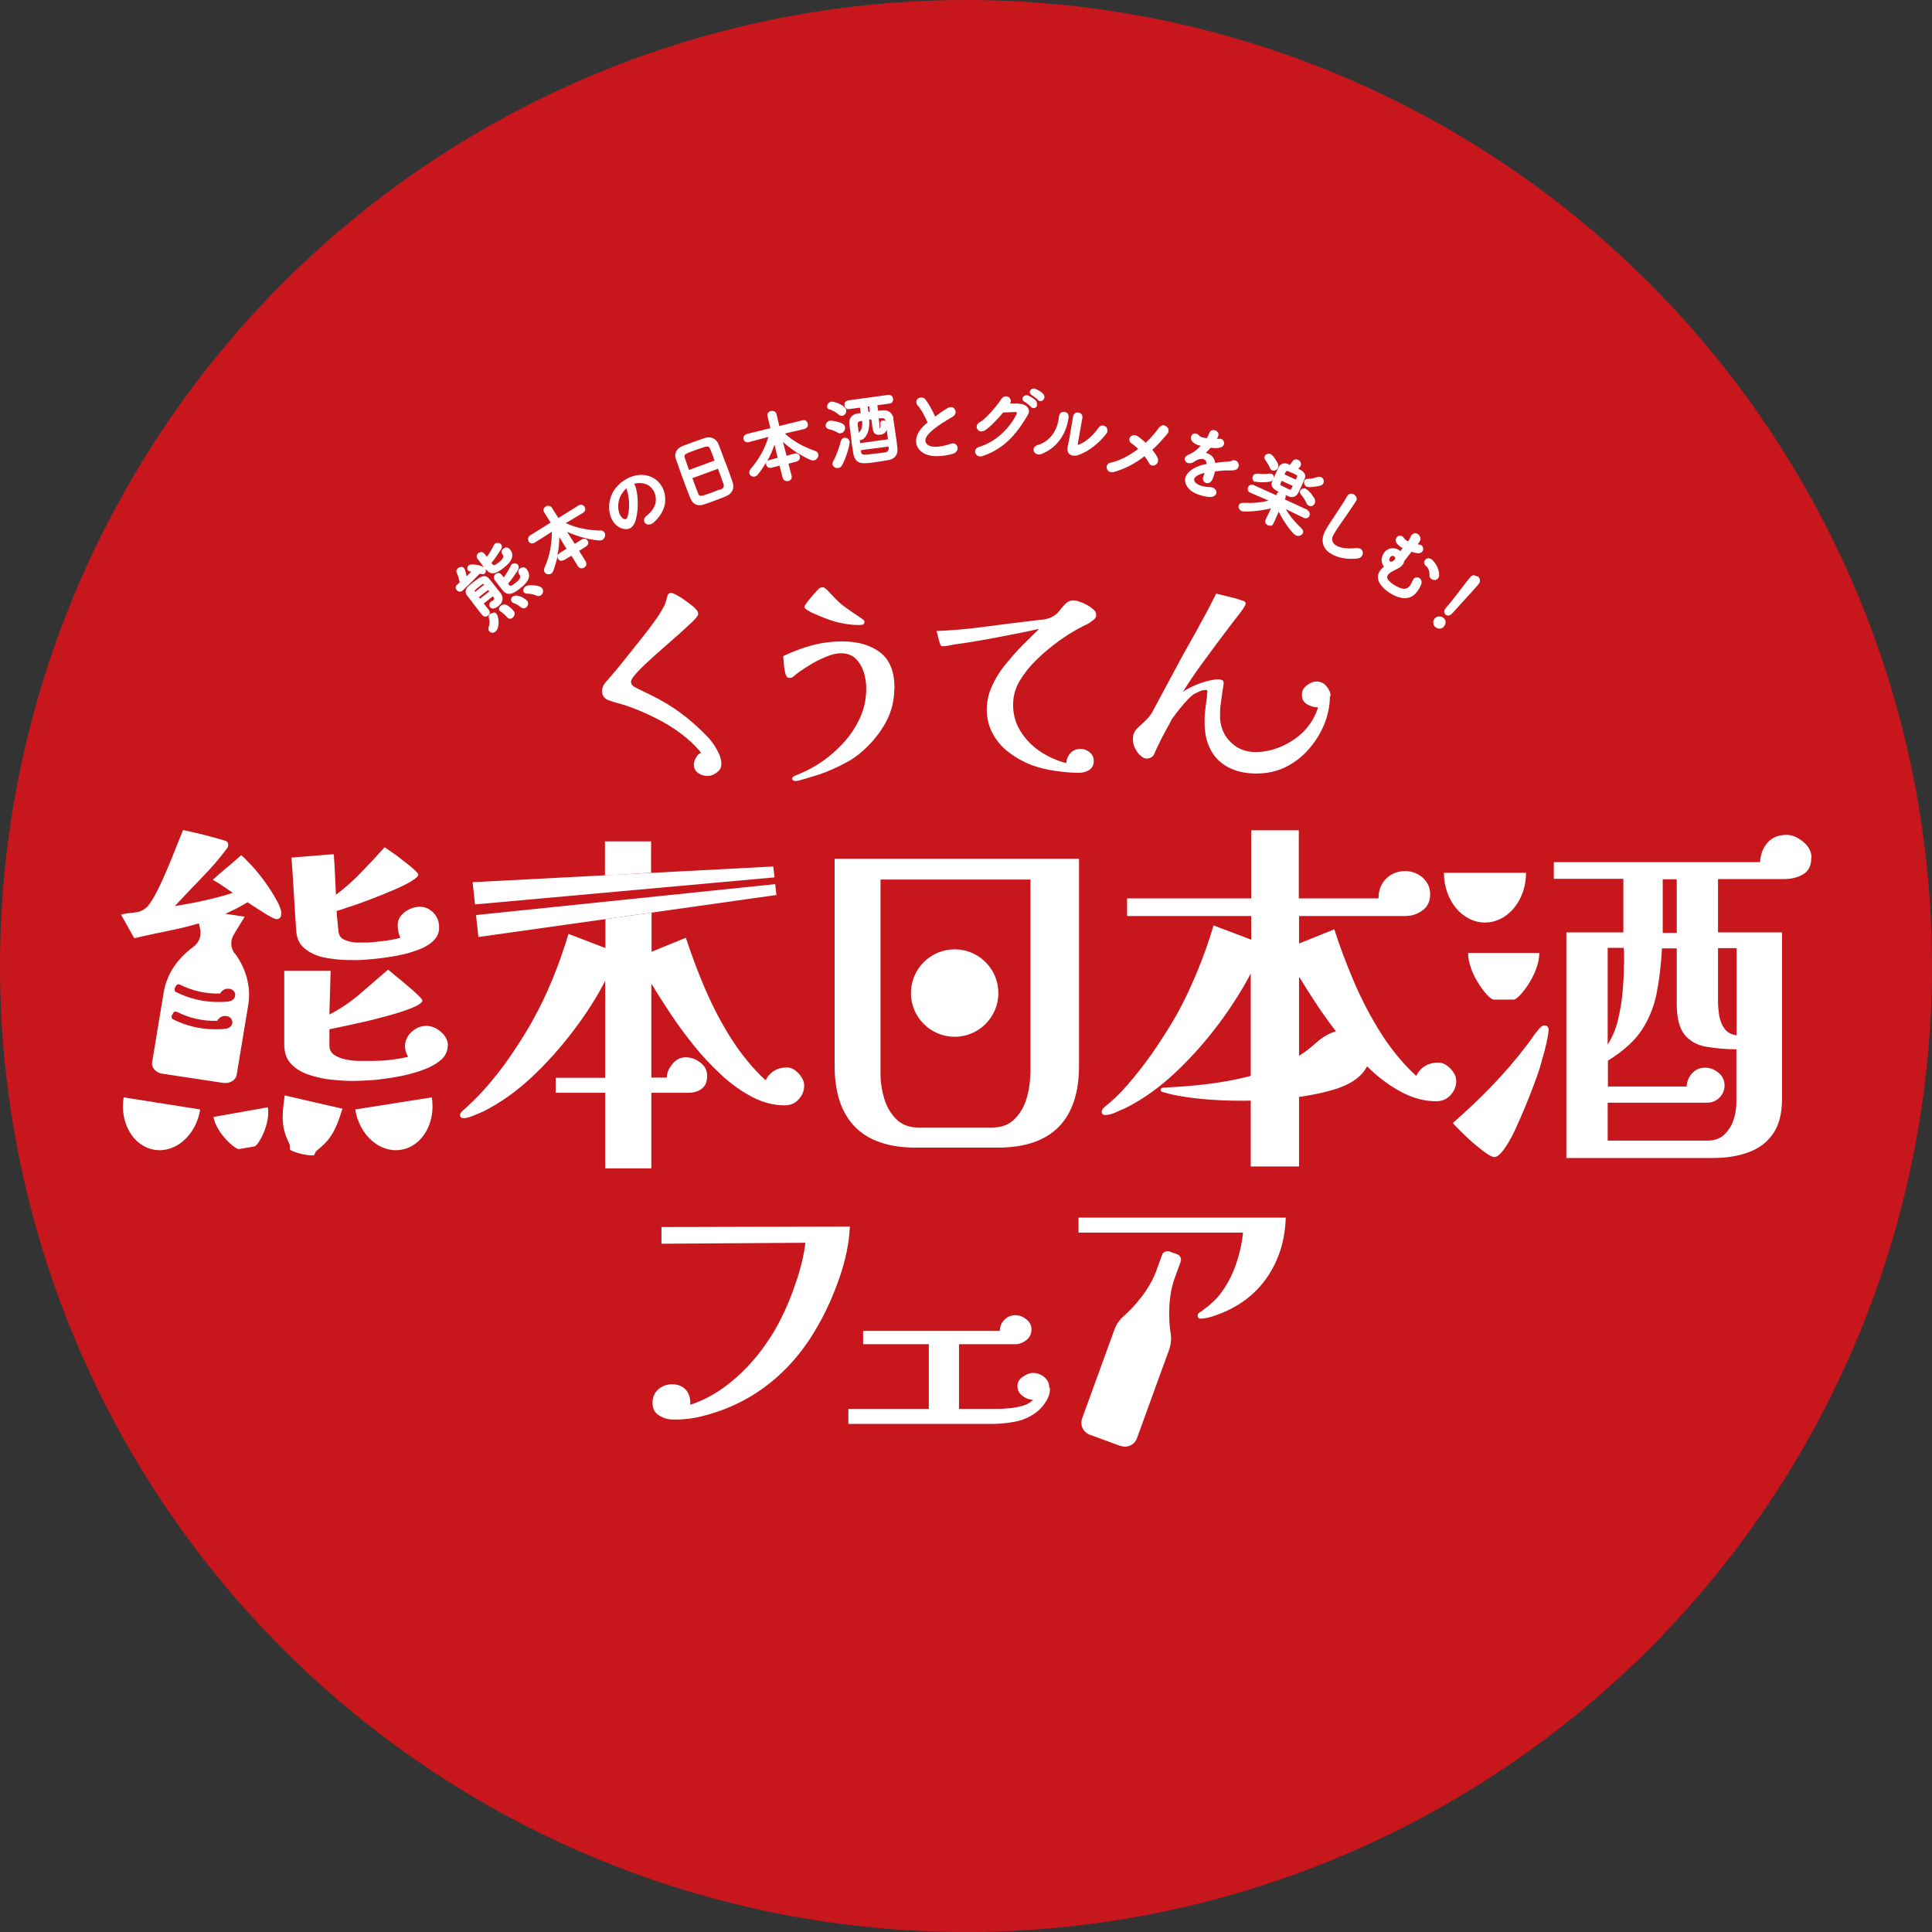 <?xml version="1.0" encoding="UTF-8"?><svg id="_デザイン" xmlns="http://www.w3.org/2000/svg" viewBox="0 0 80 80"><rect x="0" y="0" width="80" height="80" fill="#333333" stroke="none"/><defs><style>.cls-1{fill:#fff;}.cls-2{fill:#c8161d;}</style></defs><circle class="cls-2" cx="40" cy="40" r="40"/><g><g><path class="cls-1" d="M19.89,23.76s0,0,0,0c0,0,.01,0,.02,0,.06,.03,.11,.02,.15,0,.03-.03,.06-.07,.06-.12,0-.04,0-.08-.02-.11,.01,.02,.02,.03,.03,.05,.18,.23,.37,.21,.72-.06,.19-.15,.3-.28,.34-.4,.05-.13,.02-.26-.08-.38-.05-.06-.11-.07-.15-.07-.06,0-.1,.04-.12,.05-.08,.06-.09,.15-.04,.22,.05,.07,.11,.14-.15,.35-.15,.12-.2,.13-.26,.07l-.04-.05c.14-.17,.3-.41,.4-.57,.04-.07,.04-.14,0-.2-.03-.03-.07-.06-.12-.06-.05,0-.09,0-.13,.03-.02,.02-.04,.04-.05,.06-.06,.13-.16,.3-.29,.49-.04-.06-.08-.11-.11-.14-.06-.08-.17-.07-.24-.02-.07,.05-.1,.15-.04,.23,.02,.03,.07,.1,.13,.17,.05,.07,.1,.14,.14,.2-.05-.05-.18-.09-.29-.11-.08-.01-.26-.04-.33,.01-.04,.03-.06,.07-.07,.12,0,.04,0,.07,.03,.1,.02,.03,.06,.04,.11,.05,0,0,.02,0,.03,0l-.2,.19c-.02-.1-.06-.28-.1-.33-.06-.08-.18-.06-.26,0-.06,.05-.08,.12-.05,.18,.05,.1,.1,.28,.13,.41h-.02s-.07,.08-.1,.1c-.04,.03-.05,.06-.05,.11,0,.04,.01,.07,.04,.1,.03,.04,.08,.07,.14,.07,.03,0,.06-.01,.09-.03,.07-.06,.55-.53,.72-.71Z"/><path class="cls-1" d="M21.16,23.41c-.07,.14-.18,.33-.3,.5-.01-.02-.03-.03-.04-.05-.02-.03-.04-.05-.06-.07-.03-.04-.06-.06-.11-.06-.05,0-.09,0-.13,.04-.04,.03-.06,.07-.07,.12,0,.04,0,.08,.03,.12,.13,.18,.24,.32,.34,.44,.08,.1,.17,.14,.26,.14,.15,0,.31-.11,.45-.22,.28-.22,.53-.49,.27-.81-.03-.04-.07-.06-.12-.07-.06,0-.12,.02-.15,.05-.04,.03-.07,.07-.07,.12,0,.04,0,.08,.03,.11,.05,.06,.06,.11,.04,.16-.02,.06-.08,.12-.19,.21-.17,.14-.22,.14-.27,.07l-.03-.04c.15-.18,.32-.42,.41-.58,.04-.07,.04-.14,0-.2-.06-.07-.17-.09-.25-.03-.02,.02-.04,.04-.05,.06Z"/><path class="cls-1" d="M20.91,25.04c-.05-.02-.11,0-.17,.04-.04,.03-.07,.08-.08,.12,0,.03,0,.06,.03,.09,.01,.01,.03,.03,.05,.04,.08,.05,.16,.12,.23,.2,0,0,0,.01,.02,.02,.04,.05,.09,.07,.13,.07,.04,0,.08-.02,.11-.04h0s.07-.08,.08-.14c0-.05,0-.1-.04-.14-.08-.1-.22-.23-.35-.27Z"/><path class="cls-1" d="M21.24,24.69c-.08,.06-.1,.16-.05,.23,.02,.02,.04,.03,.07,.05,.1,.03,.2,.08,.3,.17,.04,.03,.08,.05,.12,.05,.04,0,.07-.01,.11-.04,.08-.06,.11-.18,.04-.27-.06-.08-.42-.31-.59-.18Z"/><path class="cls-1" d="M22.12,24.24c-.13-.02-.29-.01-.37,.05-.05,.04-.08,.09-.08,.14,0,.04,0,.07,.03,.1,.03,.03,.06,.05,.11,.05,.11,0,.26,.02,.4,.08,.03,.01,.06,.02,.09,.02,.04,0,.08-.01,.11-.04,.08-.06,.11-.19,.04-.28-.07-.09-.26-.12-.32-.12Z"/><path class="cls-1" d="M20.44,25.37h0s-.09,.02-.13,.04c-.07,.05-.09,.13-.06,.21,.04,.08,.02,.25-.01,.33-.03,.07-.02,.14,.02,.19,.03,.03,.06,.05,.11,.06,0,0,.02,0,.02,0,.05,0,.09-.02,.13-.05,.16-.12,.16-.57,.04-.73-.03-.04-.07-.06-.12-.06Z"/><path class="cls-1" d="M20.24,25.25c-.07-.08-.14-.17-.21-.26l.38-.3s0,.01,.01,.02c.07,.09,.04,.12,0,.15-.02,.02-.04,.03-.07,.04h0s-.03,.02-.03,.02c-.03,.03-.05,.06-.06,.1,0,.04,0,.09,.03,.12,.03,.03,.06,.05,.1,.06,.06,0,.14-.02,.24-.1,.11-.08,.17-.18,.18-.28,.01-.09-.02-.19-.09-.27l-.11-.14c-.04-.05-.08-.1-.11-.14-.06-.07-.22-.27-.24-.3-.19-.23-.39-.07-.64,.12-.27,.21-.44,.34-.27,.58,.04,.05,.09,.11,.14,.18,.05,.07,.11,.14,.16,.21,.05,.07,.11,.14,.16,.21,.05,.07,.11,.13,.16,.2,.04,.05,.08,.06,.13,.06,.04,0,.08-.02,.11-.04,.04-.03,.06-.07,.07-.11,0-.04,0-.08-.04-.12Zm-.2-1.03l-.37,.29h0c-.03-.05-.03-.06,.17-.22,.1-.08,.14-.11,.17-.11,.02,0,.02,0,.04,.02h0Zm.22,.27l-.38,.3-.05-.06,.38-.3,.05,.06Z"/><path class="cls-1" d="M24.84,21.97c-.55-.02-1.01-.12-1.41-.31l.72-.43s.07-.06,.08-.1c.01-.04,0-.09-.02-.14-.03-.04-.07-.07-.11-.09-.04,0-.09,0-.13,.02l-.85,.53-.27-.43c-.06-.09-.18-.09-.25-.05-.08,.05-.13,.14-.07,.24l.27,.43-.85,.53c-.1,.06-.1,.18-.06,.25,.02,.04,.06,.06,.1,.08,.03,0,.08,.01,.15-.03l.71-.45c0,.51-.09,1.02-.3,1.48-.03,.07-.03,.14,0,.19,.03,.06,.09,.09,.16,.09,.04,0,.07,0,.11-.03,.04-.02,.07-.06,.09-.11,.07-.19,.13-.39,.18-.6,0,.04,0,.08,.03,.11,.02,.04,.06,.06,.1,.07,.03,0,.08,0,.14-.03l.3-.18,.28,.45s.06,.06,.1,.07c.05,.01,.1,0,.15-.03,.05-.03,.08-.07,.09-.12,0-.04,0-.08-.02-.12l-.28-.45,.3-.19s.07-.07,.08-.11c0-.04,0-.08-.03-.12-.02-.04-.06-.07-.1-.08-.04-.01-.09,0-.13,.02l-.3,.19-.32-.5c.42,.19,.92,.33,1.33,.36,.05,0,.1,0,.14-.03,.1-.06,.14-.2,.08-.3-.03-.05-.09-.08-.16-.09Zm-1.76,1.03c.05-.25,.08-.51,.08-.76l.27,.44,.03,.04-.3,.19s-.06,.05-.08,.09Z"/><path class="cls-1" d="M26.66,19.67c-.48-.05-1.01,.25-1.27,.69-.28,.49-.2,1.14,.17,1.42,.12,.09,.24,.13,.36,.13,.04,0,.07,0,.1-.01,.12-.03,.21-.13,.27-.27,.15-.39,.16-1.07,.02-1.49-.01-.04-.03-.07-.06-.1,.11-.04,.23-.05,.34-.03,.37,.04,.61,.38,.56,.78-.02,.18-.17,.41-.38,.57-.08,.06-.11,.14-.1,.21,.01,.06,.05,.12,.12,.14,.08,.03,.18,0,.26-.06,.27-.23,.47-.56,.49-.85,.03-.29-.05-.58-.23-.79-.16-.2-.39-.32-.67-.34Zm-.7,1.78s-.03,.05-.05,.05c-.04,0-.08,0-.12-.04-.21-.15-.26-.6-.09-.93,.06-.12,.14-.22,.24-.31,0,.02,0,.03,.01,.05,.13,.34,.13,.89,.02,1.17Z"/><path class="cls-1" d="M30.04,19.16c-.12-.33-.23-.62-.3-.79-.1-.24-.35-.3-.54-.24-.09,.03-.25,.09-.43,.15-.2,.07-.4,.15-.51,.19-.24,.1-.35,.3-.28,.51,.07,.2,.17,.5,.28,.8,.14,.37,.25,.68,.33,.86,.08,.18,.2,.28,.38,.28,.06,0,.13-.01,.2-.04,.13-.04,.29-.1,.45-.16,.15-.06,.33-.12,.46-.18,.23-.1,.34-.32,.26-.56-.05-.15-.16-.46-.3-.84Zm-.24,1.11c-.08,.03-.19,.07-.31,.12h0c-.52,.19-.53,.18-.59,.02-.06-.14-.14-.37-.23-.61l1.06-.39c.09,.24,.17,.46,.22,.61,.04,.11,.03,.2-.13,.26Zm-.21-1.2l-1.06,.39c-.05-.14-.1-.29-.16-.46-.06-.18-.06-.19,.47-.38,.25-.09,.38-.13,.45-.13s.09,.05,.13,.13c.04,.11,.11,.27,.17,.46Z"/><path class="cls-1" d="M33.75,18.67c-.52-.18-.93-.42-1.25-.72l.82-.19s.08-.04,.11-.08c.02-.04,.03-.09,.02-.14-.01-.05-.04-.09-.08-.12-.04-.02-.08-.03-.13-.02l-.97,.24-.12-.5c-.03-.11-.14-.14-.23-.12-.09,.02-.17,.1-.14,.21l.12,.5-.98,.24s-.09,.04-.11,.08c-.03,.04-.03,.09-.02,.14,.01,.05,.04,.08,.07,.1,.04,.02,.09,.03,.14,.02l.82-.22c-.15,.49-.4,.94-.73,1.32-.05,.06-.07,.12-.06,.19,.02,.1,.13,.16,.23,.13,.04-.01,.09-.04,.12-.08,.13-.16,.24-.33,.35-.51-.01,.03-.02,.07,0,.11,.01,.04,.04,.08,.07,.1,.04,.02,.09,.03,.14,.02l.34-.09,.13,.51s.03,.08,.07,.1c.03,.02,.06,.03,.1,.03,.02,0,.04,0,.06,0,.09-.02,.17-.1,.14-.21l-.13-.51,.34-.09s.09-.04,.11-.08c.02-.04,.03-.09,.02-.13-.01-.04-.04-.08-.07-.1-.03-.02-.07-.04-.14-.02l-.34,.09-.15-.57c.34,.31,.78,.59,1.16,.75,.05,.02,.1,.02,.14,.01,.11-.03,.19-.15,.16-.26-.01-.06-.06-.11-.13-.13Zm-1.68-.26l.12,.5v.05s-.33,.09-.33,.09c-.04,.01-.08,.03-.1,.06,.13-.23,.23-.46,.31-.7Z"/><path class="cls-1" d="M34.36,16.95c.12,.05,.24,.1,.37,.22,.04,.03,.08,.05,.12,.05,0,0,.01,0,.02,0,.1-.01,.19-.13,.17-.24,0-.05-.05-.11-.12-.16-.16-.12-.42-.2-.49-.19-.11,.01-.19,.12-.18,.22,0,.05,.04,.09,.1,.11Z"/><path class="cls-1" d="M37,17.34c-.05-.29-.27-.37-.44-.35-.04,0-.07,0-.11,.01-.03,0-.06,0-.09,.01,0-.05-.01-.1-.02-.14,0-.03,0-.06-.01-.09l.51-.07c.11-.01,.15-.11,.14-.2-.01-.09-.08-.17-.19-.16l-1.68,.23s-.08,.03-.11,.06c-.03,.04-.04,.09-.03,.14,0,.05,.03,.1,.07,.13,.03,.03,.07,.04,.12,.03l.45-.06,.03,.23s-.04,0-.05,0c-.03,0-.05,0-.08,.01-.24,.04-.37,.21-.34,.44,.03,.21,.06,.46,.09,.71v.05c.03,.17,.05,.34,.08,.49,.04,.24,.19,.37,.42,.37,.02,0,.03,0,.05,0,.12,0,.28-.02,.49-.05,.21-.03,.39-.06,.53-.09,.23-.05,.36-.23,.33-.48-.02-.2-.04-.38-.07-.54-.03-.2-.06-.43-.1-.68Zm-1.46,.43c0-.05-.01-.1-.02-.13-.02-.15,0-.19,.15-.21h.03c.02,.22-.03,.39-.14,.49,0-.05-.01-.1-.02-.14Zm1.26,.75c.01,.13-.03,.19-.15,.21-.12,.02-.25,.04-.38,.05h-.03c-.56,.08-.56,.07-.59-.1,0-.01,0-.02,0-.04,0,0,0,0,0,0l1.14-.15v.03Zm-.81-1.15h.09s.05,.35,.05,.35c.02,.12,.04,.18,.09,.23,.05,.05,.12,.06,.23,.05,.1-.01,.17-.05,.22-.11,.02-.03,.04-.07,.05-.1,0,.06,.02,.12,.02,.18l.03,.22-1.15,.16-.02-.13s.03,0,.05,0c.07,0,.39-.19,.34-.83Zm.56,.04s-.06,.02-.08,.04c-.01,.02-.03,.05-.02,.1,.02,.16,0,.17-.02,.17,0,0-.01,0-.01,0,0,0,0,0,0-.03,0,0,0-.03,0-.07,0-.07-.02-.18-.04-.3,.01,0,.03,0,.04,0,.02,0,.04,0,.06,0,.11-.01,.16,0,.19,.12-.03-.02-.06-.03-.1-.02Zm-.59-.35l-.03-.23h.07s0,.04,0,.06c0,.05,.01,.1,.02,.16h-.07Z"/><path class="cls-1" d="M34.81,17.93s.01,0,.02,0c.05,0,.1-.04,.13-.09,.03-.05,.04-.1,.03-.15,0-.07-.05-.12-.11-.15-.17-.09-.44-.13-.52-.12-.11,.02-.18,.13-.17,.22,0,.06,.06,.11,.12,.13,.13,.03,.24,.06,.39,.15,.03,.02,.06,.03,.09,.03Z"/><path class="cls-1" d="M34.97,18.12c-.07,.01-.13,.06-.15,.14-.06,.23-.18,.59-.32,.84-.02,.04-.03,.08-.03,.12,.01,.09,.1,.16,.2,.16,0,0,.02,0,.03,0,.05,0,.12-.03,.17-.12,.18-.33,.33-.87,.31-.97-.02-.12-.12-.17-.22-.16Z"/><path class="cls-1" d="M39.35,18.38c-.18,.07-.64,.18-.86,.08-.1-.04-.15-.1-.17-.18-.02-.11,.06-.26,.23-.41,.26-.24,.62-.45,.89-.61,.09-.05,.13-.12,.13-.2,0-.07-.04-.14-.1-.18-.06-.04-.14-.03-.22,.01-.19,.11-.36,.23-.53,.36-.1-.25-.26-.52-.4-.71-.05-.06-.12-.09-.2-.08-.08,.01-.15,.06-.17,.13-.02,.07,0,.14,.05,.2t0,0c.14,.16,.3,.44,.41,.71-.02,.01-.03,.03-.05,.04l-.03,.02c-.29,.25-.43,.53-.39,.79,.03,.19,.16,.35,.37,.45,.14,.06,.3,.09,.48,.09,.25,0,.5-.05,.67-.1,.1-.03,.17-.1,.19-.19,.01-.08-.01-.15-.07-.2-.06-.05-.15-.05-.23-.02Z"/><path class="cls-1" d="M42.73,16.37c.06,.03,.21,.14,.25,.19,.03,.04,.07,.05,.11,.05,0,0,.02,0,.02,0,.06-.01,.11-.06,.13-.12,.02-.06,0-.13-.04-.18-.08-.08-.24-.18-.33-.21-.1-.04-.19,.02-.22,.09-.02,.05-.01,.13,.09,.18Z"/><path class="cls-1" d="M42.18,16.71h0c-.11,0-.24,0-.36,0,.04-.06,.05-.12,.02-.18-.03-.07-.1-.12-.18-.12-.08,0-.14,.03-.18,.09-.17,.26-.62,.82-.92,.99-.08,.04-.12,.11-.12,.18,0,.07,.04,.13,.1,.17,.07,.04,.15,.03,.23-.01,.24-.15,.55-.49,.77-.75,.16,0,.38-.02,.51-.02,.02,0,.04,0,.05,.02,0,.01,0,.04,0,.06-.24,.49-.79,1.14-1.55,1.36-.09,.03-.16,.09-.17,.16-.01,.06,0,.13,.06,.18,.04,.04,.09,.06,.15,.06,.03,0,.07,0,.11-.02,.99-.34,1.48-1.06,1.86-1.7,.06-.1,.06-.19,.01-.28-.06-.11-.21-.18-.37-.18Z"/><path class="cls-1" d="M42.93,16.78c.02-.06,.01-.13-.03-.18-.07-.09-.24-.18-.32-.22-.1-.04-.2,.01-.23,.08-.02,.05-.02,.13,.08,.18,.06,.03,.21,.15,.25,.2,.03,.04,.07,.06,.11,.06,0,0,.01,0,.02,0,.06,0,.11-.05,.14-.11Z"/><path class="cls-1" d="M45.85,17.75c-.03-.07-.09-.12-.17-.13-.08-.01-.14,.02-.19,.09-.24,.34-.53,.58-.81,.7-.03,.01-.05,.01-.05,.01,0,0,0,0,0-.03,0-.05,.04-.22,.07-.41,.05-.28,.1-.6,.12-.67,.01-.08-.01-.15-.07-.19-.05-.04-.13-.05-.2-.03-.07,.03-.11,.09-.12,.17-.03,.18-.15,.94-.22,1.24-.03,.13,0,.24,.07,.3,.05,.05,.13,.07,.21,.07,.05,0,.09,0,.14-.02h0c.44-.15,.86-.48,1.18-.89,.05-.06,.06-.14,.03-.21Z"/><path class="cls-1" d="M44.17,17.09c-.06-.04-.14-.05-.21-.02-.06,.03-.1,.09-.11,.17-.05,.59-.39,1.05-.89,1.19-.09,.03-.14,.08-.16,.15-.01,.07,.01,.14,.07,.19,.04,.03,.09,.05,.14,.05,.04,0,.07,0,.11-.02,.75-.29,1.07-.98,1.13-1.54,0-.07-.02-.14-.08-.18Z"/><path class="cls-1" d="M48.21,17.6s-.14,0-.22,.11c-.16,.22-.34,.43-.55,.62-.11-.1-.23-.2-.34-.27-.07-.05-.16-.06-.23-.02-.06,.03-.11,.09-.11,.16,0,.06,.02,.1,.07,.14,.09,.06,.19,.14,.3,.25-.39,.29-.77,.49-1.15,.57-.08,.02-.13,.07-.15,.13-.02,.07,0,.14,.05,.2,.04,.04,.09,.06,.15,.06,.02,0,.05,0,.07,0t0,0c.47-.13,.9-.35,1.29-.66,.08,.1,.14,.19,.18,.27,.02,.05,.06,.09,.11,.11,.05,.02,.1,.01,.15-.01,.09-.05,.16-.16,.11-.28-.04-.11-.12-.23-.23-.35,.21-.19,.41-.41,.63-.67,.05-.06,.06-.13,.04-.2-.03-.07-.1-.13-.17-.14Z"/><path class="cls-1" d="M51.01,19.09c-.1,.02-.2,.03-.28,.03-.13,.01-.28,.03-.41,.05-.03-.22-.18-.37-.39-.42,.07-.07,.14-.14,.2-.21,.15,.02,.28,.02,.36,0,.13-.02,.17-.09,.19-.13,.02-.06,0-.13-.03-.18-.04-.05-.11-.07-.18-.06-.02,0-.05,0-.08,0,.02-.04,.05-.09,.06-.14,.03-.1-.05-.18-.13-.21-.09-.03-.2-.01-.24,.1-.04,.1-.06,.15-.11,.22,0,0,0,0,0,0-.01,0-.02,0-.03,0-.07-.01-.22-.03-.27-.09-.06-.07-.13-.11-.21-.1-.07,.01-.12,.06-.14,.13-.02,.07,0,.16,.07,.22,.08,.08,.18,.13,.33,.16-.06,.06-.12,.12-.19,.18-.12,.1-.29,.18-.34,.2-.13,.06-.16,.16-.12,.23,.04,.09,.16,.15,.3,.09,.03-.01,.06-.03,.09-.05h.01s.01-.01,.02-.02c.15-.09,.29-.11,.38-.06,.06,.03,.09,.09,.09,.18-.05,.01-.09,.02-.12,.03h-.03c-.4,.12-.65,.3-.72,.52-.05,.16,0,.33,.15,.49,.22,.24,.69,.32,.85,.33,0,0,.02,0,.03,0,.1,0,.18-.04,.22-.1,.04-.06,.04-.13,0-.19-.04-.07-.12-.11-.22-.12-.15,0-.47-.04-.6-.17-.04-.04-.09-.1-.07-.17,.03-.09,.16-.18,.39-.24,.01,0,.03,0,.04,0-.02,.04-.03,.09-.05,.13h0c-.03,.09-.02,.15,0,.19,.02,.04,.06,.07,.11,.09,.09,.03,.21-.02,.27-.16,.04-.1,.08-.22,.1-.32,.16-.02,.3-.03,.42-.04,.07,0,.12,0,.17,0,.08,0,.14,0,.21-.01,.08-.01,.14-.06,.17-.13,.03-.07,.01-.15-.03-.21-.03-.03-.1-.09-.22-.07Z"/><path class="cls-1" d="M51.97,19.94h0s.13,.03,.25,.03c.11,0,.24,0,.38-.03,.06-.01,.1-.05,.13-.1,.02-.04,.02-.08,.01-.12-.01-.04-.04-.08-.08-.1-.02-.01-.05-.01-.09-.01-.21,.03-.26,.02-.51,0-.08,0-.15,.03-.18,.1-.04,.08-.02,.2,.09,.25Z"/><path class="cls-1" d="M54.7,19.75s-.09-.02-.14,0c-.15,.05-.31,.08-.42,.08h0c-.06,0-.11,.03-.13,.08-.02,.04-.02,.09,0,.14,.02,.04,.05,.08,.09,.1,.03,.01,.07,.02,.13,.02,.17,0,.41-.05,.44-.06,.06-.02,.1-.05,.13-.1,.04-.1,0-.21-.09-.25Z"/><path class="cls-1" d="M52.58,19.38s.05,.08,.09,.1c.02,0,.04,.01,.07,.01,.07,0,.15-.05,.18-.12,.02-.05,.02-.11,0-.16-.02-.04-.18-.35-.31-.41-.04-.02-.09-.02-.14,0-.05,.02-.09,.05-.1,.09-.02,.03-.02,.09,.02,.15,.05,.07,.14,.21,.2,.34Z"/><path class="cls-1" d="M54.08,20.24c-.09-.04-.2,0-.24,.07-.02,.03-.03,.1,.04,.18,.08,.09,.16,.21,.22,.35t0,0c.03,.06,.07,.09,.1,.1,.02,.01,.05,.02,.07,.02,.02,0,.04,0,.06-.01,.05-.02,.09-.06,.11-.1,.03-.06,.02-.12,0-.19,0,0-.2-.34-.36-.41Z"/><path class="cls-1" d="M54.16,21.12l-.96-.44,.03-.06s.02-.08,0-.12c.06,.02,.11,.04,.14,.06,.16,.06,.31,0,.38-.14,.02-.05,.06-.12,.1-.2,.04-.1,.09-.2,.13-.3l.04-.09c.1-.23-.11-.35-.26-.42,.04-.04,.08-.09,.1-.13,.04-.1-.02-.2-.11-.24-.07-.03-.17-.03-.23,.06-.03,.05-.07,.1-.11,.15-.01,0-.03-.01-.04-.02-.01,0-.03-.01-.04-.02-.16-.06-.31-.01-.38,.13-.03,.06-.08,.16-.12,.26l-.02,.03c-.05,.11-.1,.22-.13,.3-.1,.23,.09,.35,.27,.44-.04,.02-.07,.05-.08,.09l-.02,.05-.95-.43s-.09-.02-.13,0c-.04,.02-.07,.05-.09,.09-.03,.08-.02,.18,.09,.23l.76,.33c-.33,.08-.64,.11-1.05,.09-.09,0-.15,.03-.18,.09-.02,.04-.02,.09,0,.14,.02,.05,.06,.08,.1,.11,.11,.05,.77,.01,1.23-.11l-.23,.48c-.04,.09,.02,.18,.1,.22,.05,.02,.11,.03,.15,.01,.04-.01,.06-.04,.08-.08l.22-.49c.23,.47,.59,.93,.71,.98,.03,.01,.06,.02,.09,.02,.03,0,.05,0,.08-.01,.05-.02,.1-.06,.12-.1,.03-.07,.01-.14-.05-.19-.24-.24-.47-.48-.66-.81l.76,.37h0s.09,.02,.13,0c.04-.02,.08-.05,.09-.09,.03-.08,.02-.18-.09-.23Zm-1.14-1.09s.03-.07,.05-.12l.46,.21c-.07,.15-.08,.17-.13,.15-.03-.01-.1-.04-.17-.08-.2-.09-.23-.11-.21-.16Zm.17-.39c.07-.15,.08-.15,.14-.13,.03,0,.09,.04,.16,.07h.02c.22,.11,.22,.11,.2,.16,0,.02-.02,.04-.03,.06,0,.02-.02,.04-.02,.06l-.46-.21Z"/><path class="cls-1" d="M56.18,22.69c-.45,.06-.84-.02-.97-.21-.06-.09-.07-.2,0-.32,.1-.19,.22-.35,.34-.53,.06-.09,.12-.17,.19-.27,.1-.15,.29-.43,.41-.61,.04-.06,.04-.13,0-.19-.04-.07-.12-.12-.2-.12h0c-.07,0-.13,.04-.17,.11-.07,.13-.19,.32-.3,.48-.03,.05-.06,.1-.09,.14-.06,.09-.11,.17-.17,.26-.12,.18-.24,.35-.35,.56-.18,.34-.09,.58,0,.72,.19,.27,.62,.43,1.07,.43,.1,0,.2,0,.3-.02,.14-.02,.2-.15,.19-.25-.01-.1-.1-.19-.25-.17Z"/><path class="cls-1" d="M58.74,22.54s-.03,0-.04,0c.04-.05,.08-.1,.09-.13,.04-.06,.04-.14,0-.21-.04-.07-.11-.12-.19-.12h0c-.07,0-.13,.04-.17,.11-.01,.02-.02,.04-.03,.06-.02,.05-.05,.11-.1,.17-.08-.04-.13-.09-.17-.15-.04-.06-.1-.09-.16-.09-.07,0-.13,.05-.16,.11-.03,.06-.02,.12,.01,.18,.03,.05,.1,.14,.26,.23-.03,.04-.07,.08-.1,.13v-.02c-.14-.11-.32-.14-.47-.08-.17,.07-.28,.23-.3,.45,0,.1,.03,.21,.1,.28-.24,.19-.31,.4-.21,.63,.12,.27,.5,.54,.79,.63,.1,.03,.19,.05,.28,.05,.29,0,.51-.18,.67-.55,.04-.08,.03-.17-.01-.23-.04-.06-.11-.09-.18-.08-.07,0-.12,.05-.15,.12-.12,.3-.26,.4-.48,.33-.23-.07-.51-.27-.57-.4-.04-.09,.02-.19,.17-.28,.05-.03,.1-.06,.15-.08,.07-.04,.14-.08,.2-.11,.1-.07,.16-.16,.18-.26,.04-.05,.08-.1,.11-.14,.03-.04,.06-.08,.09-.12,.03-.04,.07-.08,.1-.12,.1,.03,.18,.05,.25,.06,.09,0,.16-.02,.2-.08,.04-.05,.04-.13,.01-.19-.03-.06-.08-.09-.15-.09Zm-1,.65h0s-.03,.02-.04,.03c-.04,.03-.1,.05-.14,.03-.03-.02-.04-.08-.03-.11,.02-.06,.06-.11,.11-.12,0,0,.02,0,.03,0,.03,0,.05,0,.08,.04,.02,.02,.03,.04,.02,.07,0,0,0,0,0,0,0,.02-.02,.04-.04,.06h0s0,0,0,0Z"/><path class="cls-1" d="M59.39,24.02c.09,0,.18-.05,.2-.18,.02-.21-.11-.51-.3-.67-.06-.05-.14-.07-.21-.04-.06,.02-.1,.08-.11,.14,0,.06,.02,.12,.07,.16,.12,.09,.16,.27,.15,.38,0,.13,.09,.2,.18,.2,0,0,.01,0,.01,0Z"/><path class="cls-1" d="M59.57,25.53c-.07,0-.13,.04-.17,.09-.04,.05-.06,.11-.05,.18,0,.07,.04,.13,.09,.17,.04,.03,.1,.06,.17,.06,0,0,.01,0,.02,0,.06,0,.12-.04,.16-.09,.05-.06,.07-.12,.07-.19s-.04-.13-.1-.17c-.05-.04-.12-.06-.19-.05Z"/><path class="cls-1" d="M61.19,23.88s-.11-.06-.17-.06c-.05,0-.1,.03-.14,.08l-.2,.25c-.29,.38-.62,.81-.79,1-.02,.02-.03,.04-.04,.05l.03,.02-.03-.02c-.08,.09-.05,.2,.01,.25,.04,.03,.07,.04,.11,.04,.09,0,.15-.08,.19-.12,.1-.11,.29-.32,.49-.54,.22-.24,.45-.49,.58-.65,.04-.05,.06-.1,.05-.16,0-.06-.04-.12-.09-.16Z"/></g><g><path class="cls-1" d="M29.87,31.64c0,.14-.06,.25-.19,.35s-.26,.14-.38,.14c-.15,0-.28-.04-.39-.12-.12-.08-.18-.2-.18-.36,0-.08,.03-.17,.09-.28,.06-.11,.13-.17,.21-.2-.23-.29-.51-.55-.83-.79s-.66-.45-1.02-.63c-.36-.18-.71-.34-1.05-.46-.15-.06-.31-.11-.46-.15-.16-.04-.31-.09-.46-.14-.19-.07-.28-.2-.28-.39,0-.08,.02-.16,.07-.25,.01-.03,.03-.05,.04-.06,.02-.02,.03-.03,.04-.05,.26-.3,.52-.6,.77-.92s.51-.63,.75-.94c.16-.2,.32-.41,.47-.62,.16-.21,.3-.43,.42-.66,.04-.07,.07-.14,.09-.22,.02-.08,.04-.15,.06-.23,.03-.08,.08-.11,.14-.11,.05,0,.12,.03,.22,.08,.1,.05,.2,.11,.31,.19,.11,.08,.21,.15,.3,.22,.09,.07,.16,.13,.19,.17,.03,.03,.06,.06,.08,.1,.02,.03,.03,.08,.03,.13,0,.04-.07,.13-.2,.27-.14,.13-.31,.29-.52,.48-.21,.19-.44,.38-.67,.59-.24,.21-.46,.4-.67,.6-.21,.19-.39,.37-.52,.52-.14,.15-.2,.26-.2,.33,0,.06,.02,.11,.05,.14,.03,.03,.07,.06,.12,.09,.11,.06,.22,.11,.32,.16,.11,.05,.21,.1,.31,.15,.47,.23,.89,.48,1.25,.75,.37,.27,.73,.59,1.1,.97,.09,.09,.18,.2,.27,.33,.09,.13,.16,.27,.23,.41,.06,.14,.09,.28,.09,.4Z"/><path class="cls-1" d="M37.03,28.51c0,.47-.1,.9-.3,1.3-.2,.4-.47,.76-.8,1.09-.29,.29-.6,.53-.94,.7-.34,.18-.69,.34-1.07,.47-.06,.02-.16,.05-.3,.09-.14,.04-.27,.09-.4,.12-.13,.04-.23,.06-.28,.06-.03,0-.05,0-.09-.02-.03-.02-.05-.04-.05-.07,0-.04,.02-.07,.05-.09,.03-.03,.06-.04,.09-.05,.13-.05,.27-.11,.44-.19,.16-.08,.31-.16,.44-.24,.37-.23,.71-.51,1.02-.83,.31-.32,.56-.68,.75-1.08,.19-.4,.28-.82,.28-1.27,0-.21-.03-.43-.1-.66-.07-.22-.18-.41-.33-.56-.15-.15-.36-.23-.62-.23-.18,0-.39,.05-.63,.15-.24,.1-.48,.22-.71,.37-.23,.14-.42,.27-.55,.38-.03,.03-.07,.05-.1,.08-.04,.03-.08,.04-.13,.04-.06,0-.11-.02-.13-.06-.02-.04-.04-.08-.05-.13-.03-.11-.05-.22-.06-.35,0-.13-.02-.25-.03-.36,.39-.19,.79-.34,1.2-.45,.41-.11,.83-.16,1.27-.16,.64,0,1.16,.16,1.55,.46,.4,.31,.59,.8,.59,1.48Zm-1.24-2.74c0,.06-.03,.09-.09,.1s-.11,.01-.15,.01c-.15,0-.29-.01-.43-.03s-.29-.05-.43-.08c-.05-.01-.15-.04-.3-.09s-.31-.11-.47-.18c-.17-.07-.31-.13-.43-.2-.12-.07-.18-.12-.18-.18,0-.02,.03-.06,.08-.14,.05-.07,.11-.15,.19-.24,.07-.09,.14-.16,.2-.23,.06-.07,.1-.11,.12-.13,.05-.04,.1-.06,.16-.06,.04,0,.07,0,.09,.03,.04,.03,.1,.07,.17,.15s.12,.13,.16,.17c.16,.18,.33,.34,.53,.48,.19,.14,.39,.28,.58,.4,.04,.03,.08,.05,.13,.09,.05,.03,.08,.08,.08,.13Z"/><path class="cls-1" d="M45.39,25.48c0,.06-.03,.12-.1,.18-.07,.05-.13,.1-.18,.13-.04,.03-.08,.05-.12,.07-.04,.02-.08,.04-.13,.06-.35,.18-.7,.39-1.04,.64-.34,.25-.65,.51-.93,.79-.25,.24-.47,.52-.66,.83-.19,.31-.28,.65-.28,1.01,0,.41,.11,.78,.32,1.11,.21,.33,.49,.61,.82,.83,.34,.22,.69,.37,1.06,.47,.01-.16,.07-.3,.18-.42,.1-.11,.24-.17,.41-.17,.15,0,.27,.05,.38,.14,.11,.09,.17,.21,.17,.37,0,.17-.07,.29-.2,.37s-.27,.11-.42,.11c-.3,0-.63-.03-.98-.08-.35-.05-.66-.13-.95-.23-.34-.13-.65-.3-.93-.51-.29-.21-.52-.47-.69-.78-.17-.3-.26-.64-.26-1.02,0-.33,.07-.65,.21-.96s.32-.61,.55-.89,.46-.55,.71-.8c.25-.25,.48-.48,.7-.69-.58,.13-1.15,.24-1.73,.35-.58,.11-1.16,.21-1.74,.29-.08,.01-.17,.03-.26,.05-.09,.02-.18,.03-.27,.03-.05,0-.09-.03-.1-.09-.03-.09-.06-.18-.08-.27-.02-.09-.04-.18-.07-.27,.68-.03,1.35-.09,2.01-.18,.66-.09,1.33-.17,2-.25,.11-.01,.22-.03,.35-.04,.12-.01,.24-.04,.34-.08,.16-.06,.28-.15,.37-.27,.09-.11,.18-.22,.27-.31,.09-.09,.2-.14,.34-.14,.06,0,.13,.02,.23,.05,.1,.03,.19,.07,.28,.12,.09,.04,.16,.09,.2,.12,.07,.05,.12,.1,.16,.14,.04,.04,.06,.11,.06,.19Z"/><path class="cls-1" d="M55.07,28.8c0,.41-.08,.8-.23,1.18-.16,.38-.36,.71-.62,1.01-.29,.34-.62,.59-.98,.77s-.77,.27-1.22,.27-.86-.09-1.2-.28c-.34-.19-.59-.46-.75-.83-.13-.29-.19-.62-.19-1,0-.18,0-.36,.03-.54,.02-.18,.04-.36,.07-.54,0-.01,0-.03,0-.05,0-.02,0-.03,0-.04,.01-.06,.02-.11,.01-.14s-.02-.04-.05-.04c-.1,0-.19,.02-.27,.06-.08,.04-.15,.07-.21,.1-.07,.04-.16,.11-.27,.23-.11,.11-.22,.24-.34,.39-.12,.15-.23,.29-.34,.45-.04,.09-.1,.2-.18,.34-.07,.14-.15,.27-.22,.41-.07,.14-.13,.26-.18,.37-.05,.1-.08,.17-.09,.19-.04,.12-.09,.2-.15,.24-.06,.04-.14,.06-.22,.06-.06,0-.14-.03-.22-.1-.09-.07-.16-.16-.22-.27-.06-.11-.1-.21-.11-.3s-.01-.17,0-.24c0-.06,.02-.12,.05-.18,.03-.06,.07-.11,.11-.15,.12-.11,.22-.21,.3-.28,.08-.07,.15-.15,.21-.22,.06-.08,.12-.17,.18-.29l.96-1.79c.17-.32,.35-.65,.54-.98,.19-.33,.37-.66,.54-.98,.09-.17,.19-.34,.28-.52,.09-.18,.18-.35,.27-.53,.17,.04,.35,.09,.53,.13,.18,.04,.36,.09,.53,.15,.03,0,.07,.02,.1,.04,.04,.02,.06,.05,.06,.09,0,.03-.01,.06-.03,.09s-.04,.06-.05,.09c-.1,.15-.21,.29-.32,.43-.11,.14-.22,.28-.33,.43-.32,.42-.64,.85-.96,1.29-.33,.44-.63,.88-.91,1.33,.11-.08,.25-.16,.43-.24,.18-.08,.36-.15,.55-.2,.19-.05,.35-.08,.48-.08,.09,0,.15,.02,.19,.05,.04,.03,.05,.09,.03,.19-.03,.18-.06,.38-.09,.62-.03,.19-.05,.36-.05,.5v.26c.03,.4,.18,.74,.46,1,.27,.26,.61,.39,1.01,.39,.37,0,.72-.08,1.07-.23,.34-.15,.64-.35,.88-.58,.3-.29,.51-.64,.64-1.04-.16,0-.31-.04-.46-.13-.15-.09-.22-.22-.21-.41,0-.15,.07-.27,.2-.37s.27-.16,.42-.16c.16,0,.29,.07,.4,.2,.11,.13,.17,.27,.17,.41Z"/></g><g><path class="cls-1" d="M53.76,48.3h-1.97v-7.99c-.36,.69-.81,1.4-1.35,2.12-.54,.72-1.14,1.39-1.79,2-.65,.61-1.33,1.09-2.04,1.45-.1,.04-.24,.1-.41,.18-.17,.08-.32,.11-.43,.11-.1,0-.15-.05-.15-.14,0-.05,.03-.11,.09-.17,.02-.02,.06-.05,.11-.09s.09-.07,.11-.09c.35-.3,.69-.66,1.02-1.07,.34-.41,.65-.83,.95-1.27,.29-.44,.55-.85,.78-1.25,.34-.6,.63-1.22,.89-1.85,.26-.63,.49-1.27,.68-1.92l1.56,.59v-.98h-5.14v-.73h5.14v-2.82h1.97v2.82h3.3c0-.33,.1-.59,.31-.81,.21-.21,.48-.32,.8-.32,.27,0,.51,.09,.72,.27,.2,.18,.31,.41,.31,.69s-.1,.51-.31,.66c-.21,.16-.45,.24-.71,.24h-4.41v1.14l1.46-.59c.22,.69,.49,1.41,.81,2.16,.32,.75,.69,1.46,1.12,2.14s.92,1.27,1.46,1.77c.19-.37,.5-.55,.92-.55,.17,0,.34,.08,.5,.25,.16,.17,.24,.34,.24,.51,0,.22-.08,.42-.24,.59-.16,.17-.35,.25-.59,.25-.47,0-.93-.12-1.38-.35-.45-.23-.89-.54-1.31-.93-.42-.39-.82-.81-1.19-1.27-.37-.46-.71-.92-1.01-1.37-.3-.45-.56-.86-.77-1.21h-.02v7.83Z"/><g><path class="cls-1" d="M35.19,50.8c-.03,.68-.18,1.39-.43,2.11-.25,.72-.55,1.39-.89,1.98-.55,.98-1.24,1.8-2.08,2.45-.84,.65-1.81,1.1-2.92,1.35-.17,.03-.33,.06-.5,.07-.17,.02-.33,.02-.5,.02-.21,0-.4-.06-.58-.17-.18-.11-.27-.28-.27-.52s.08-.42,.24-.56c.16-.14,.35-.21,.56-.21,.26,0,.45,.08,.59,.24,.13,.16,.19,.36,.17,.61,.55-.18,1.06-.46,1.53-.82,.47-.36,.89-.78,1.27-1.25,.37-.47,.69-.96,.94-1.46,.23-.45,.45-.97,.64-1.55,.2-.58,.33-1.13,.39-1.63l-5.96,.04v-.69l7.81-.02Z"/><path class="cls-1" d="M43.48,57.49c0,.17-.05,.34-.14,.5-.1,.16-.21,.3-.33,.41-.26,.22-.55,.37-.89,.45-.33,.07-.67,.11-1.01,.11h-5.98v-.62h3.33v-2.68h-2.72v-.55h5.66c0-.17,.06-.33,.19-.46,.12-.13,.28-.19,.46-.19,.16,0,.31,.06,.45,.17,.14,.11,.21,.25,.21,.42,0,.18-.07,.33-.21,.44-.14,.11-.29,.17-.46,.17h-2.33v2.68h1.43c.16,0,.34,0,.56-.02,.21-.01,.42-.05,.61-.1,.2-.05,.35-.14,.47-.26-.15,0-.3-.05-.44-.16-.14-.1-.21-.24-.21-.41,0-.15,.07-.28,.22-.38,.15-.1,.29-.16,.42-.16,.17,0,.33,.06,.47,.17,.14,.12,.21,.27,.21,.45Z"/><path class="cls-1" d="M53.24,50.41c-.03,1.01-.32,1.87-.85,2.59-.53,.72-1.28,1.23-2.25,1.53-.06,.02-.13,.03-.22,.05-.09,.02-.16,.02-.23,.02-.03,0-.06-.01-.07-.04-.02-.03-.03-.06-.03-.09,0-.04,.02-.07,.05-.1,.03-.03,.06-.05,.09-.06,.16-.12,.31-.23,.44-.35,.14-.12,.26-.25,.38-.41,.27-.36,.48-.76,.63-1.2,.15-.44,.25-.88,.29-1.31h-6.81v-.62h8.57Z"/></g><path class="cls-1" d="M46.4,59.87c.28,.1,.58-.04,.68-.32l1.33-3.66c.08-.23,.1-.47,.06-.71-.08-.49-.12-1.47,.18-2.28l.24-.66c.04-.12-.02-.26-.14-.3l-.33-.12c-.12-.04-.26,.02-.3,.14l-.24,.66c-.29,.81-.96,1.53-1.33,1.86-.19,.16-.33,.36-.41,.59l-1.33,3.66c-.1,.28,.04,.58,.32,.68l1.28,.47Z"/><g><path class="cls-1" d="M11.64,37.81c.02,.15-.04,.23-.18,.25-.04,0-.11-.02-.22-.08-.11-.06-.24-.13-.37-.22-.14-.09-.27-.17-.38-.24-.12-.08-.2-.13-.24-.16-.49,.3-1,.53-1.51,.71-.51,.18-1.03,.32-1.56,.43-.53,.11-1.07,.22-1.62,.35l-.55-.98c.18-.04,.38-.07,.59-.09,.21-.02,.38-.11,.52-.26,.12-.14,.24-.34,.38-.61,.14-.27,.27-.56,.41-.89,.14-.32,.26-.63,.38-.93,.12-.29,.22-.54,.29-.72,.57,.12,1.13,.26,1.67,.42,.05,.01,.09,.03,.13,.05,.04,.02,.06,.06,.07,.13,0,.06-.01,.11-.05,.16-.32,.43-.67,.83-1.05,1.22-.38,.39-.75,.78-1.11,1.17,.41-.07,.81-.14,1.21-.23s.8-.19,1.19-.32c-.13-.09-.27-.18-.41-.28-.14-.1-.28-.18-.42-.26,.2-.18,.39-.35,.59-.51s.39-.34,.59-.51c.12,.1,.26,.25,.45,.45,.18,.2,.36,.42,.54,.67,.18,.25,.33,.49,.46,.72,.13,.23,.2,.42,.22,.57Zm6.9,5.48c0,.25-.11,.47-.32,.63-.21,.17-.48,.31-.81,.42s-.67,.2-1.04,.26c-.36,.06-.7,.11-1.02,.13-.32,.02-.57,.03-.74,.03-.25,0-.54-.02-.86-.05-.32-.03-.64-.1-.94-.2-.31-.1-.56-.25-.75-.45-.2-.2-.29-.48-.29-.82v-3.04h1.92l-.05,1.81c.46-.24,.89-.53,1.27-.86s.77-.66,1.16-1c.05,.04,.15,.12,.3,.25,.15,.12,.31,.25,.48,.4,.17,.14,.32,.27,.45,.4,.13,.12,.19,.2,.19,.23,0,.07-.11,.16-.33,.26-.22,.1-.5,.2-.85,.3-.34,.1-.7,.19-1.06,.28-.36,.08-.69,.16-.99,.22-.3,.06-.5,.11-.62,.13v.67c0,.17,.07,.3,.2,.39,.13,.09,.29,.15,.48,.19,.19,.04,.38,.06,.57,.06s.34,0,.46,0c.26,0,.53-.01,.78-.04,.26-.03,.51-.07,.77-.13-.08-.14-.13-.28-.13-.43,0-.23,.09-.43,.27-.6,.18-.17,.39-.25,.62-.25,.21,0,.41,.08,.6,.25,.19,.16,.29,.36,.29,.58Zm-.36-4.95c.02,.23-.05,.42-.2,.58-.15,.16-.36,.29-.61,.39-.26,.1-.53,.18-.82,.24-.29,.06-.56,.1-.82,.13-.26,.03-.47,.05-.63,.06-.22,.02-.48,.02-.8,.01s-.62-.05-.92-.11c-.3-.07-.55-.19-.76-.36-.21-.17-.33-.41-.35-.71-.04-.51-.07-1.02-.1-1.53-.03-.5-.06-1.01-.1-1.53l1.75-.14c.02,.28,.04,.55,.05,.83,.01,.28,.03,.56,.04,.85,.38-.28,.73-.6,1.06-.94,.33-.34,.65-.69,.96-1.03,.05,.04,.15,.11,.3,.21,.15,.1,.3,.22,.47,.35,.17,.13,.31,.24,.43,.35,.12,.11,.18,.18,.19,.22,0,.07-.09,.16-.29,.28-.2,.12-.44,.24-.75,.37s-.62,.26-.94,.38c-.32,.12-.61,.23-.87,.31-.26,.09-.43,.14-.53,.17,0,.13,.02,.26,.03,.39,.01,.13,.03,.27,.04,.41,.01,.19,.09,.32,.24,.39,.15,.07,.32,.11,.51,.12,.19,0,.35,0,.48,0,.23-.02,.45-.04,.68-.07,.23-.03,.45-.07,.66-.13-.04-.08-.06-.15-.08-.23-.02-.07-.03-.15-.03-.23-.02-.23,.07-.42,.25-.57s.38-.23,.59-.25c.23-.02,.42,.05,.59,.2s.26,.34,.28,.57Z"/><path class="cls-1" d="M25.05,39.25l-1.51-.58c-.19,.63-.41,1.26-.66,1.87-.25,.61-.54,1.21-.87,1.8-.22,.39-.47,.79-.76,1.22-.29,.43-.59,.84-.92,1.23-.33,.4-.66,.74-.99,1.04-.02,.02-.05,.05-.1,.09-.05,.04-.08,.07-.1,.09-.06,.06-.09,.11-.09,.16,0,.09,.05,.13,.15,.13,.11,0,.25-.04,.42-.11,.17-.07,.3-.13,.4-.17,.69-.35,1.36-.82,1.99-1.41,.63-.59,1.21-1.24,1.74-1.94,.53-.7,.97-1.39,1.31-2.06v4.02h-2.05v.62h2.05v3.13h1.91v-3.13h1.53c.23,0,.42-.06,.56-.17,.15-.11,.22-.29,.22-.54,0-.23-.1-.41-.29-.55s-.39-.21-.6-.21-.39,.09-.54,.27c-.15,.18-.24,.37-.24,.57h-.64v-3.86h.02c.21,.35,.46,.74,.75,1.18,.29,.44,.62,.89,.98,1.34,.36,.45,.75,.86,1.16,1.24,.41,.38,.84,.68,1.28,.91,.44,.23,.89,.34,1.34,.34,.23,0,.42-.08,.57-.25,.15-.16,.23-.35,.23-.57,0-.17-.08-.33-.23-.5-.15-.16-.31-.25-.48-.25-.41,0-.7,.18-.89,.53-.52-.48-1-1.06-1.42-1.72-.42-.66-.78-1.36-1.09-2.08s-.57-1.43-.79-2.1l-1.42,.58v-1.62l-1.91,.27v1.19Z"/><g><polygon class="cls-1" points="32.07 36.33 32.02 35.88 19.57 36.53 19.67 37.45 32.07 36.33"/><polygon class="cls-1" points="32.08 36.43 32.1 36.61 19.71 37.89 19.81 38.8 32.15 37.06 32.08 36.43"/></g></g><g><path class="cls-1" d="M9.72,39.49c-.18-.25-.19-.54-.04-.79l.45-.74-2.03-.31,.19,.83c.05,.28-.04,.55-.3,.74-.66,.48-1.09,1.14-1.21,1.86l-.48,2.9c-.04,.22,.15,.44,.42,.48l2.52,.38c.27,.04,.52-.11,.56-.33l.48-2.9c.12-.73-.08-1.48-.55-2.13Zm-.19,3.03c-.06,.05-.12,.07-.2,.08-.14,.02-.29,.02-.43,.02-.6,0-1.19-.14-1.73-.41-.03-.01-.05-.04-.06-.07,0-.03,0-.06,0-.09l.06-.1c.03-.06,.1-.08,.16-.05,.51,.26,1.09,.39,1.67,.37,.01-.04,.04-.07,.07-.1,.06-.06,.13-.09,.21-.1,.08,0,.14,0,.21,.04,.07,.04,.12,.11,.13,.19,.01,.09-.02,.17-.09,.22Zm.12-1.13c-.06,.05-.12,.07-.2,.08-.14,.02-.29,.02-.43,.02-.6,0-1.19-.14-1.73-.41-.03-.01-.05-.04-.06-.07,0-.03,0-.06,0-.09l.06-.1c.03-.06,.1-.08,.16-.05,.51,.26,1.09,.39,1.67,.37,.01-.04,.04-.07,.07-.1,.06-.06,.13-.09,.21-.1,.07,0,.14,0,.21,.04,.07,.04,.12,.11,.13,.19,0,.09-.02,.17-.09,.22Z"/><g><path class="cls-1" d="M10.55,47.46c.15-.03,.66-.94,.54-1.61l-2.25,.4c.12,.68,.91,1.36,1.06,1.33l.65-.11Z"/><path class="cls-1" d="M13.01,47.83c.05-.11,.05-.15,.16-.23,.52-.42,.73-.78,1.01-1.69l-2.39-.55c-.14,.93-.12,1.36,.17,1.96,.06,.12,.04,.16,.04,.28,.13,.12,.84,.29,1.01,.23Z"/><path class="cls-1" d="M8.29,45.94c-.17,1.06-1.01,1.81-1.89,1.67s-1.45-1.11-1.28-2.17l3.17,.5Z"/><path class="cls-1" d="M14.71,45.94c.17,1.06,1.01,1.81,1.89,1.67s1.45-1.11,1.28-2.17l-3.17,.5Z"/></g></g><path class="cls-1" d="M64.12,42.67c0,.1-.03,.27-.08,.5s-.11,.46-.18,.69c-.06,.23-.11,.4-.15,.51-.03,.1-.1,.29-.2,.56-.1,.27-.22,.57-.36,.91-.14,.34-.28,.66-.43,.98-.15,.32-.3,.57-.45,.78-.15,.2-.28,.31-.39,.31-.08,0-.21-.06-.37-.18-.17-.12-.34-.26-.53-.42-.18-.16-.35-.32-.5-.47-.15-.15-.26-.26-.32-.34,.56-.49,1.1-1,1.62-1.54,.52-.54,1-1.1,1.45-1.69,.08-.11,.17-.23,.25-.35s.18-.23,.27-.34c.03-.03,.06-.06,.09-.08,.03-.03,.07-.04,.11-.04,.12,0,.18,.07,.18,.21Zm10.88-7.14c0,.33-.12,.55-.35,.68-.23,.13-.49,.19-.78,.19h-2.73v2.21h2.65v6.88c0,.61-.12,1.09-.37,1.45-.24,.36-.58,.61-1.01,.77s-.92,.24-1.48,.24h-6.07v-9.34h2.36c0-.37,0-.73,0-1.11s0-.74,0-1.11h-2.88v-.69h8.54c.02-.33,.12-.59,.31-.81,.19-.21,.45-.32,.79-.32,.23,0,.46,.1,.69,.29s.34,.41,.34,.66Zm-3.08,7.92c-.49,0-.92-.05-1.29-.11-.37-.07-.66-.23-.88-.5-.21-.27-.32-.69-.32-1.27v-2.3h-.61c-.04,.68-.11,1.3-.22,1.85s-.31,1.06-.61,1.52c-.3,.46-.77,.88-1.41,1.28v1.07h3.26c.01-.21,.09-.4,.23-.55,.14-.15,.32-.23,.53-.23s.39,.07,.56,.21c.17,.14,.25,.31,.25,.53,0,.19-.07,.36-.21,.5s-.31,.21-.51,.21h-4.12v1.57h4.13c.28,0,.52-.08,.69-.24s.31-.37,.39-.61c.08-.24,.12-.49,.12-.73v-2.17Zm-4.67-3.52v-.34c0-.11,0-.22-.02-.34h-.66v4.01c.19-.31,.34-.65,.43-1.04s.16-.78,.19-1.18c.04-.4,.05-.78,.05-1.12Zm2.18-1.31v-2.21h-.58c0,.37,0,.73,0,1.11s0,.74,0,1.11h.59Zm2.49,.64h-.78v2.23c0,.18,.02,.38,.05,.58,.04,.2,.11,.38,.22,.53,.11,.15,.28,.24,.5,.27v-3.6Z"/><path class="cls-1" d="M48.12,45.21c-.09-.03-.07-.16,.02-.17,1.48-.08,4.6-.25,6.31-1.82,1.87-1.73,3.54,.98,.93,1.85-2.08,.69-5.78,.62-7.26,.14Z"/><g><path class="cls-1" d="M63.19,36.14c0,1.14-.76,2.06-1.7,2.06s-1.7-.92-1.7-2.06h3.39Z"/><path class="cls-1" d="M62.69,41.39c.19,0,1.05-1.04,1.05-1.93h-2.95c0,.89,.86,1.93,1.05,1.93h.85Z"/></g><g><path class="cls-1" d="M34.56,35.56v8.57c0,1.11,.28,1.95,.84,2.53,.56,.57,1.4,.86,2.52,.86h3.4c1.12,0,1.96-.29,2.52-.86,.56-.57,.84-1.42,.84-2.53v-8.57h-10.11Zm8.1,8.92c0,.33-.05,.66-.15,1-.1,.34-.27,.63-.5,.86s-.54,.35-.93,.35h-.35s0,0,0,0h-2.69c-.39,0-.7-.12-.93-.35s-.4-.52-.5-.86c-.1-.34-.15-.67-.15-1v-8.06h6.21v8.06Z"/><circle class="cls-1" cx="39.53" cy="41.12" r="1.81"/></g><polygon class="cls-1" points="26.96 36.14 26.96 34.84 25.05 34.84 25.05 36.25 26.96 36.14"/></g></g></svg>